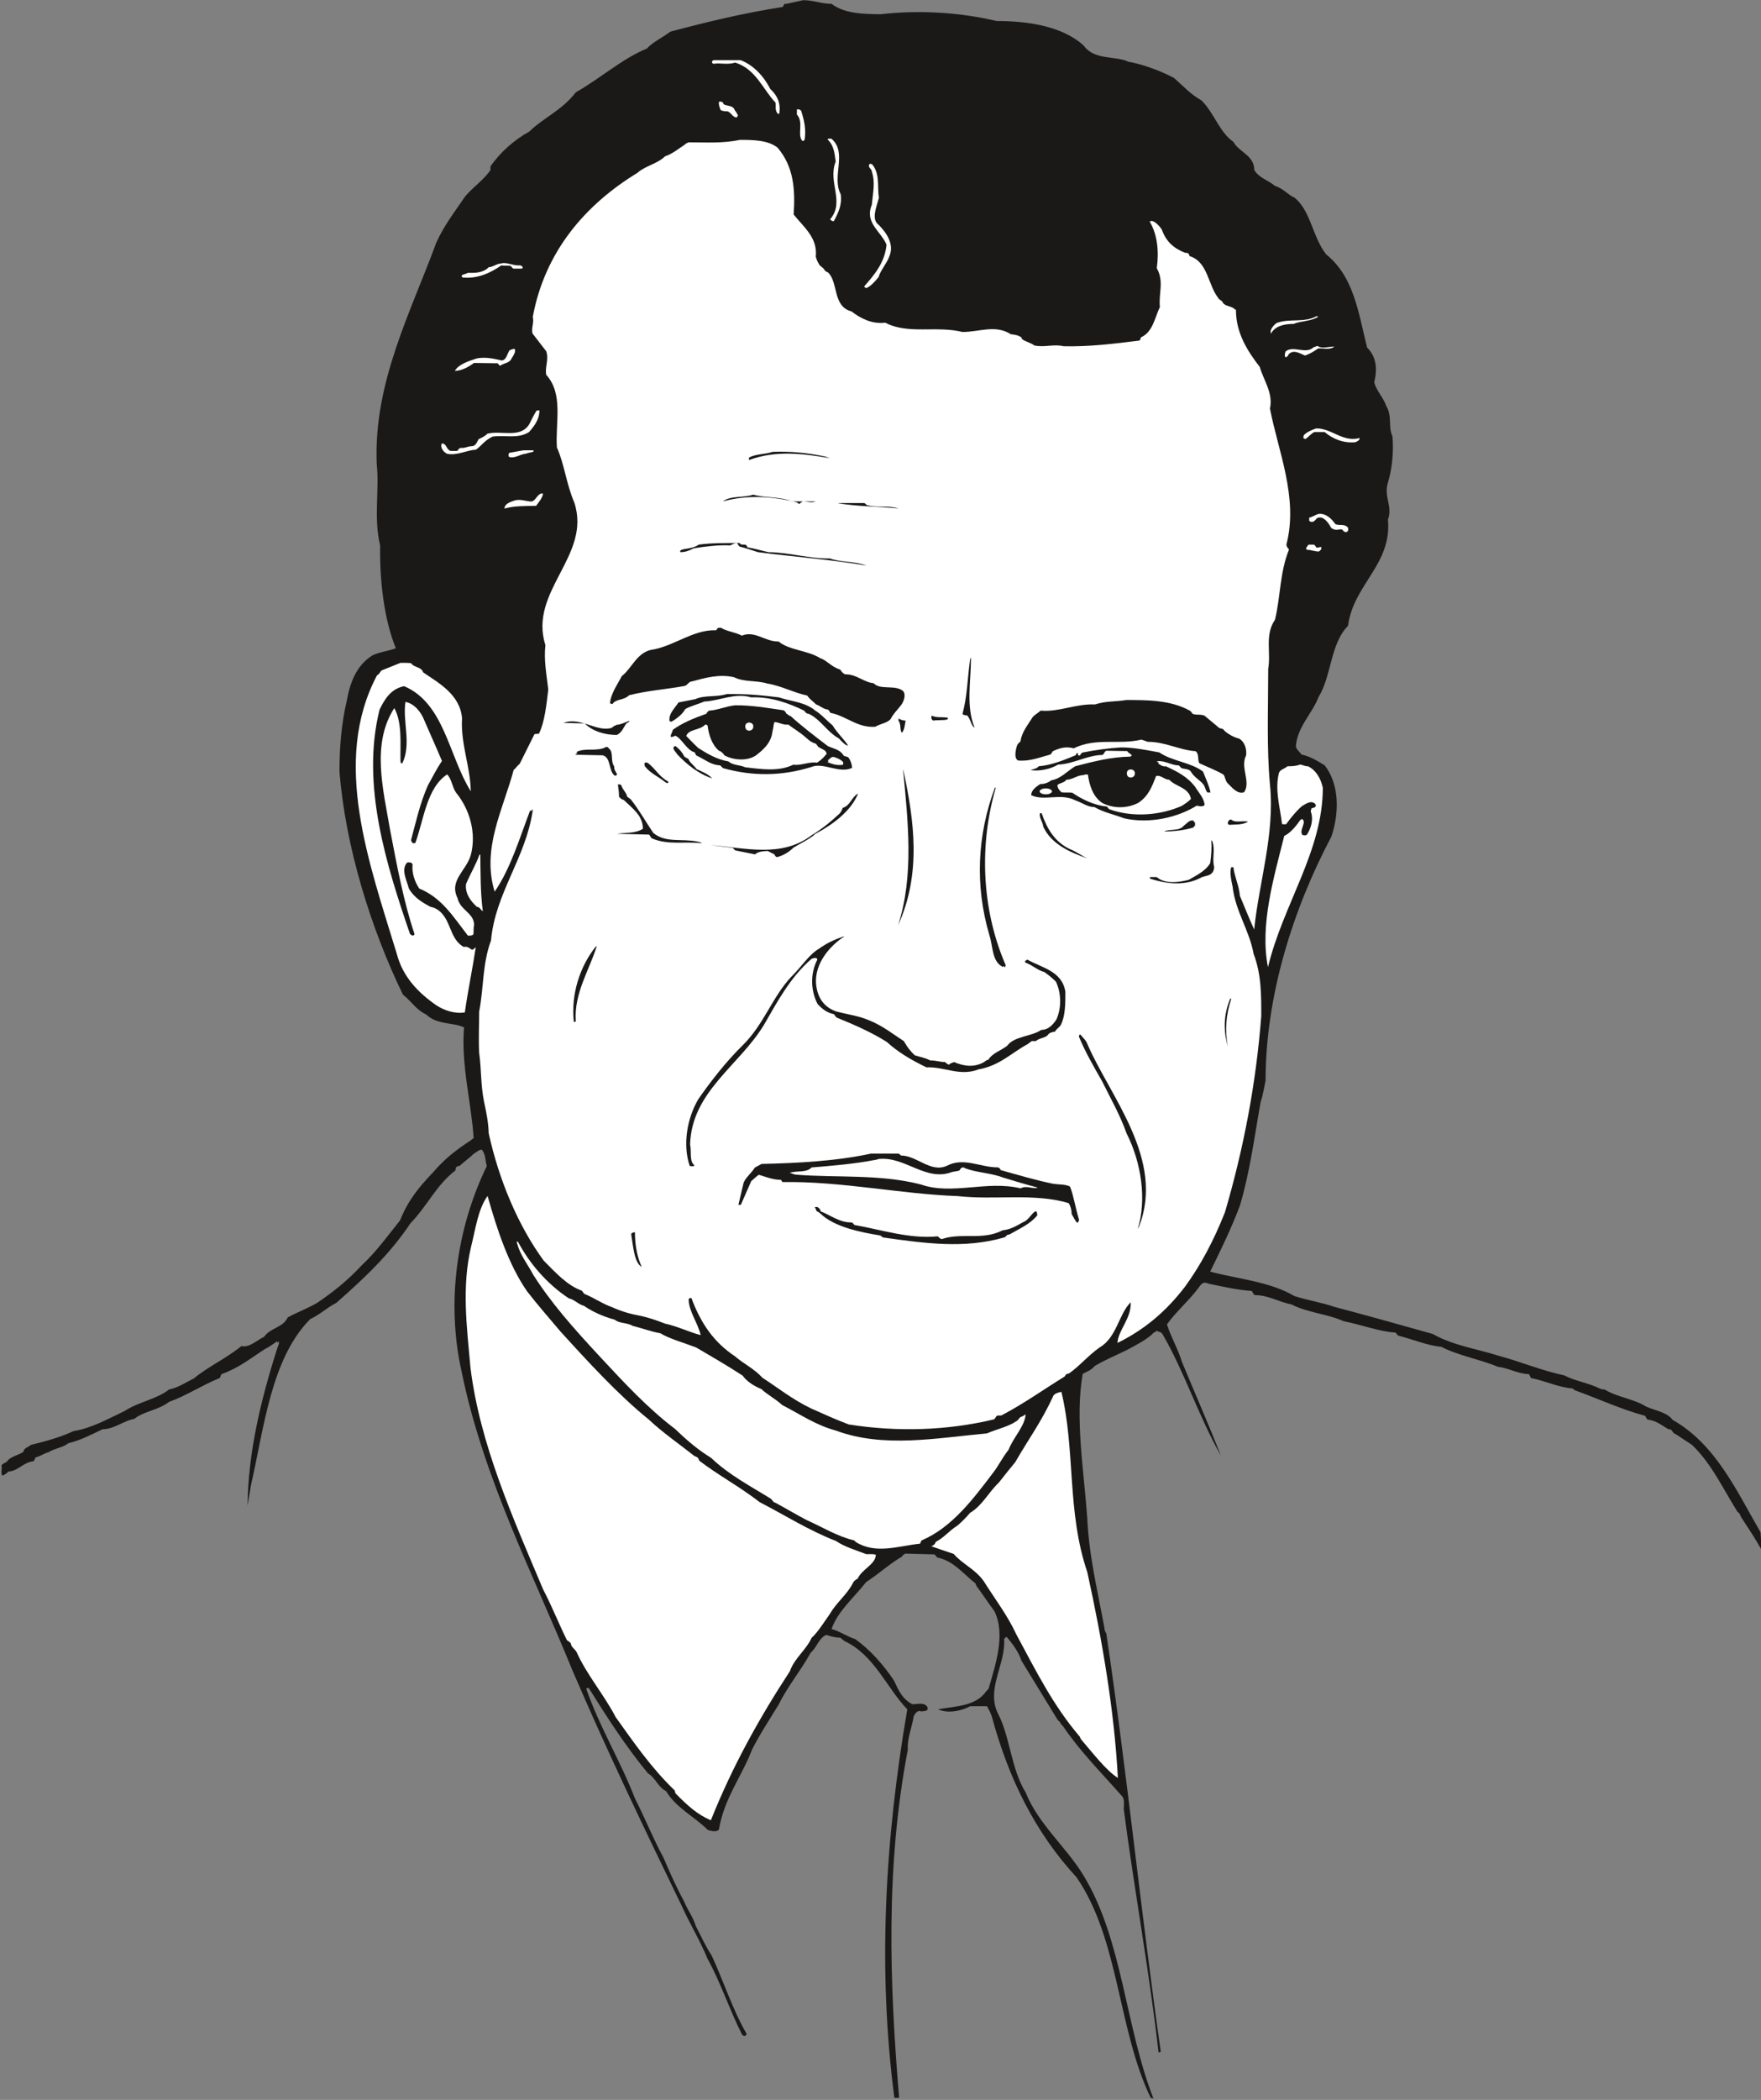 <svg xmlns="http://www.w3.org/2000/svg" xml:space="preserve" width="602.117" height="717.694" fill-rule="evenodd" stroke-linejoin="round" stroke-width="28.222" preserveAspectRatio="xMidYMid" version="1.2" viewBox="0 0 15931 18989"><rect x="0" y="0" width="15931" height="18989" fill="#808080" stroke="none"/><defs class="ClipPathGroup"><clipPath id="a" clipPathUnits="userSpaceOnUse"><path d="M0 0h15931v18989H0z"/></clipPath></defs><g class="SlideGroup"><g class="Slide" clip-path="url(#a)"><g class="Page"><g class="com.sun.star.drawing.ClosedBezierShape"><path fill="none" d="M12 2h15921v18990H12z" class="BoundingBox"/><path fill="#1B1918" d="M7264 2c87-2 170 33 259 33 120 91 292 91 440 94 359-41 730-16 1052 61 282 0 592 45 788 221 96 137 289 91 404 147 139 25 294 84 414 147 99 89 154 150 248 203 117 115 158 282 290 376 51 94 188 120 188 254 41 69 124 92 188 143 81 28 112 78 175 106 148 117 163 356 287 513 252 204 290 521 371 844 84 81 94 195 64 312 20 81 83 137 109 216 56 91 15 188 56 274 12 145-3 290-41 419-41 125 46 214 0 333 38 407-312 585-361 961-160 160-150 457-266 643-61 157-191 267-206 447 8 33 33 48 51 74 86 20 144 58 211 99 132 172 132 426 60 642-350 661-596 1445-596 2210-16 66-21 124-44 188-58 323-96 630-188 940-78 208-180 416-269 597 244 66 539 89 762 221 122 40 241 56 366 99 307 81 587 160 886 244 176 101 387 132 590 195 216 59 391 135 602 180 94 51 218 67 322 120 23 7 31 7 41 7 109 69 264 84 376 155 91 39 188 51 239 120 391 221 581 647 795 1016 5 56 5 99 5 152-56-101-117-190-181-289-7-18-12-26-12-26-3-7-11-18-18-18-132-208-234-436-414-609l-150-99c-18 0-23-23-38-36-10-7-15-7-26-7-55-31-106-77-187-87-13-7-13-23-26-35-211-56-419-153-630-229-10-2-10-8-25-18-120-7-244-68-376-94-3-7-8-23-18-35-101-3-185-56-279-66-165-69-361-102-513-181-130-12-257-68-389-101-8-5-15-15-25-28-150-8-305-71-468-102-145-66-332-78-472-152-109-20-214-84-323-84-23 0-23-18-38-38-124-8-272-41-391-66-10-5-25-8-25-8-31-7-51 26-72 54-86 114-195 205-279 322 38 120 99 219 135 338 117 282 241 566 353 848-196-340-330-759-529-1099-7-16-28-16-48-28-5 0-15 7-20 12-10 0-23 16-33 26-69 56-140 91-219 134-104 51-203 92-292 145-35 41-71 51-109 71-71 399 10 871 41 1303 15 343 94 659 155 994 2 23 7 38 17 49 188 1262 313 2522 493 3784 0 0-13 8-20 8-81-719-221-1478-315-2202 0-41 13-94-23-125-188-213-376-401-528-627-13-8-21-26-21-26-2-5-15-20-25-27l-328-536c-25-77-78-150-134-216-16 7-23 20-23 20 15 229-165 450-56 673 109 206 119 503 251 714 112 284 369 495 524 752 355 584 376 1371 637 2029 0-20-15-15-30-20-297-612-285-1435-671-1994-373-404-615-892-767-1456-13-38-28-63-43-91h-152c-79 43-204 69-290 28 140-28 340-23 434-163 13-10 23-25 23-25 61-216 155-483 53-698-63-84-111-160-162-227-8-15-10-25-10-25-109-85-196-204-346-235-5-7-15-15-25-28l-262-7c-7 0-33 20-33 28-111 63-204 152-323 229-112 143-259 265-313 425 79 22 140 68 214 91 132 94 255 231 351 376 41 86 69 160 165 213 46 0 102-18 132 18 8 13 11 23 0 38-17 5-45 13-68 5-18 0-41 23-51 48-15 97-61 204-53 300-204 1067-165 2121-79 3150h-43c-151-1151-87-2329 117-3513-183-188-299-493-568-617-18-15-33-26-38-31-41 0-81-10-127-25-69 30-84 112-142 162-87 160-203 295-287 465-87 143-173 272-242 409-91 239-254 445-299 719-10 33-79 18-102 8-127-125-284-196-378-351-71-33-94-119-163-160-203-246-371-508-536-772-13 0-15 0-23 5 120 348 305 643 440 991 94 185 165 365 259 538 63 147 119 272 188 399 33 81 79 135 104 218 53 104 91 188 145 270 106 228 190 492 315 706 0 5-5 15-16 20-5 0-15 0-25-13-109-213-193-470-312-685-69-168-163-321-232-475-345-712-678-1405-990-2132-353-869-805-1733-1003-2703-140-622-46-1295 228-1859-15-41-7-105-46-148-25 0-48 23-73 38-31 31-84 69-125 107-15 3-25 8-25 8-13 5-13 20-15 35-173 132-252 318-407 478-188 282-424 503-670 719-92 48-145 104-236 147-356 356-420 996-536 1499l-31 187c3-467 117-949 269-1424 8-18 16-39 16-54-3-25-8 28-18-7-33 22-69 50-107 68-135 87-239 173-396 229-8 7-8 35-23 38-155 63-295 157-452 213-97 76-229 84-313 153-99 17-182 94-287 94-101 48-203 101-312 127-46 40-124 45-178 81-53 15-73 38-117 46-2 7-10 22-17 35-102 13-135 87-229 94-13 13-28 26-51 36-24-10-2-64-12-89 10-23 35-23 50-38 31-46 99-54 148-87 7-38 40-38 68-63 127-31 267-69 386-125 163-25 323-116 463-182 124-82 292-107 401-194 84-17 150-63 226-101 124-104 292-180 429-292 71 18 145-56 206-84 53-81 170-81 213-175 94-51 186-84 267-132 137-94 267-193 399-336 137-127 241-274 350-409 71-180 173-304 300-436 107-125 211-204 343-290 8-10 23-18 23-18-21-322-115-660-87-1001-94-48-243-20-345-119-86-38-132-119-208-178-290-597-521-1341-574-2019 0-216 17-429 66-638 30-167 89-322 233-411 64-31 143-38 211-64-109-266-147-622-142-929-61-253-5-497-31-738-30-736 308-1371 539-2001 74-163 175-290 262-419 68-82 165-145 228-237v-33c87-127 216-241 351-315 124-122 297-193 421-355 224-127 417-303 643-396 56-61 135-94 213-153 336-89 661-168 1016-223 13-16 5-31 33-28l150-33Z"/></g><g class="com.sun.star.drawing.ClosedBezierShape"><path fill="none" d="M3544 125h8951v7419H3544z" class="BoundingBox"/><path fill="#1B1918" d="M7275 129c91-14 178 33 277 41 462 208 975-85 1430 165 190-63 393-10 589 59 69 25 112 66 150 119 139 109 350 94 523 155 95 43 219 58 313 114 115 145 308 234 364 422 91 170 294 228 335 424 8 13 15 23 15 23 64 84 188 107 277 165 46 28 91 79 125 114-3 33 33 59 40 97 92 272 282 416 437 640 3 8 8 15 8 15-23 282 210 513 167 785 178 315 216 692 107 1020 61 304-53 533-201 777-104 132-114 292-200 414-79 173-117 348-178 526-104 195-259 376-267 627-7 15-23 10-38 3-25-44 28-107-25-153 63-373-31-749 81-1095 61-442 239-904 117-1348 20-102 0-206-51-267-28-25-51-33-53-48-54-71-46-166-31-268 15-163-86-274-117-409-17-36-53-61-63-89-69-2-76-91-102-150-38-96-23-175-53-266-15-33-74-31-117-51-107-99-122-287-229-396-78-56-172-94-259-150-53-87-104-198-198-264-43 0-106 7-137 38 5 188 114 350 74 569 66 88-16 203 10 307-46 68-64 173-135 195-331 54-671 69-966 0-38-53-122-40-152-78-135-69-290-8-440-8-297-30-589-20-868-94-44-33-99-71-160-112-16-22-28-58-21-91 13-15 15-25 15-25-15-59-55-115-94-173-22-5-43-8-63-23-53-155-53-358-221-429-61-163 46-336-56-478-61-56-86-134-124-188-84-58-211-119-336-112 0-7-10-7-17-20-21 0-13 13-28 20h-36c-5-7-15-7-28-20-71 51-160 13-239 53-132-55-254 13-335 79-86 54-180 92-267 148-72 38-135 63-178 116-64 33-110 74-188 102-71 74-150 152-231 231-21 15-28 20-39 31-30 63-83 86-119 162-193 259-363 610-340 981 43 76 129 109 124 218 0 64-30 104-10 155 221 185 10 562 160 804 23 149 86 287 130 437 15 109-23 182-39 292-76 132-147 228-188 398-177 384 89 775-83 1161 5 23 7 33 7 38 0 16-15 26-33 38-48 33-53 112-94 165-15 79-53 120-104 150-30 120-58 257-145 361 0 10 13 25 21 38l-69 213c-8 6-18 16-33 13-41-404-56-828-140-1214-63-51-89-102-132-150-119-86-213-203-332-312-193-414-219-953-209-1418-77-707 125-1451 498-1982 3-127 66-246 86-360 102-110 176-237 277-333 41-38 69-59 94-99 127-155 234-330 422-414 33-41 63-51 94-66 51-54 119-84 175-130 87-114 216-195 369-246 45-64 124-102 177-158 47-30 95-71 146-99 61-61 125-81 188-119 109-107 312-64 437-150 140-76 289-28 422-91 124 0 213-54 330-72Z"/></g><g class="com.sun.star.drawing.ClosedBezierShape"><path fill="none" d="M6441 544h614v488h-614z" class="BoundingBox"/><path fill="#FFF" d="M6464 544h236c118 45 212 149 268 260 68 63 94 132 83 213 0 28-23 5-23 0-17-28-7-51-12-89-115-119-175-301-364-362-77 23-133 0-196 11-10-3-22-11-10-26 0-5 10-7 18-7Z"/></g><g class="com.sun.star.drawing.ClosedBezierShape"><path fill="none" d="M6503 919h174v144h-174z" class="BoundingBox"/><path fill="#FFF" d="M6512 919h8c15 2 23 7 25 22 23 18 70 11 93 38 10 24 25 34 38 65 0 2-8 15-13 18-38 0-53-56-90-56-15 0-30 0-53-10-8-17-22-55-15-77h7Z"/></g><g class="com.sun.star.drawing.ClosedBezierShape"><path fill="none" d="M7209 987h77v289h-77z" class="BoundingBox"/><path fill="#FFF" d="M7216 988c8-1 24 3 32 15 26 82 46 166 31 260-5 11-13 11-21 11-49-56 16-169-49-238v-45l7-3Z"/></g><g class="com.sun.star.drawing.ClosedBezierShape"><path fill="none" d="M7488 1254h122v748h-122z" class="BoundingBox"/><path fill="#FFF" d="M7503 1254h18c149 125 0 339 84 502 16 95-25 176-62 244-17 0-22-5-33-17 136-160-24-334 50-522-11-82-17-146-72-199 0-5 0-9 15-8Z"/></g><g class="com.sun.star.drawing.ClosedBezierShape"><path fill="none" d="M4332 1265h7341v11661H4332z" class="BoundingBox"/><path fill="#FFF" d="M6692 1265c112 0 257 0 343 71 145 172 160 373 145 604 94 117 218 211 200 381 11 38 18 48 31 71 10 18 33 23 48 49 3 7 15 17 31 22 96 89 40 308 213 353 79 61 183 117 306 102 205 109 462 25 698 84 155 0 297-69 437 20 36 5 66 8 94 28 8 0 0 8 10 18 31 23 76 30 109 56 94 20 173-15 265 7 231 5 454-22 675-50 23 0 16-16 26-31 106-48 122-173 170-274-13-125 40-229-28-351 20-147 8-299-64-421 31-26 92 43 110 73 38 107 106 168 210 209 16 0 26 0 33 12 8 0 0 8 8 18 165 51 165 257 257 376 10 23 38 23 45 48 23 28 66 28 94 46 8 5 10 13 23 15 0 214 107 376 216 518 36 125 122 234 92 376 71 376 259 805 149 1227 0 25 11 28 23 48-84 206-76 427-127 635-94 135-35 298-61 442 0 361-15 717 16 1050 45 445-100 884-143 1308-43-94-84-195-129-304-8-94-49-173-59-259h-20c-15 48 0 114 13 177 25 221 152 394 190 607 71 186 69 374 69 562-46 602-158 1194-328 1773-101 256-221 482-361 673-172 226-370 391-612 510 8-119 127-221 120-368-110 109-125 318-282 409-104 74-181 168-275 234-17 5-25 7-25 7-8 8-13 21-18 23-183 112-366 244-571 351-23 0-28 0-38 2-13 8-13 23-28 33-427 102-874 115-1314 46-122-46-232-97-341-145-173-84-294-183-439-277-79-86-173-127-247-193-195-129-312-302-396-528-10 0-23 0-25 13 2 109 84 213 109 322-94-23-213-81-323-104-71-28-144-53-216-69-94-17-175-40-259-78-94-33-167-87-251-120-10-7-15-15-25-30-135-48-237-163-346-272-231-315-406-731-498-1153-2-102-25-203-43-290-30-149-23-297-43-434-7-132 0-256 0-376 43-226 28-429 107-643 40-434 312-736 378-1178-3-28-10 28-23 0-96 249-175 523-322 737-120-389 76-742 172-1101 16-10 31-38 54-54l134-269c13-5 26 0 41-5 53-109 68-267 84-399-16-137-41-266-26-401-155-488 419-808 262-1288-74-173-89-345-158-500-15-226 61-483-96-656-15-66 25-137 0-213l-125-162c-12-51 16-94 3-150 109-590 475-1014 945-1301 74-66 180-81 251-150 71-25 117-66 176-104 15-15 22-15 38-23 150 0 307 11 462-22Z"/></g><g class="com.sun.star.drawing.ClosedBezierShape"><path fill="none" d="M7817 1481h245v1125h-245z" class="BoundingBox"/><path fill="#FFF" d="M7879 1483h8c76 84 48 206 64 306-23 89-72 195 0 246 72 74 140 175 95 282-26 70-80 126-98 189-38 46-70 81-110 99-5 0-15-5-20-15 84-97 187-211 202-377-47-119-202-198-133-361 10-110 33-204 0-300 0-23-24-28-26-51 0-3 0-18 10-20l8 2Z"/></g><g class="com.sun.star.drawing.ClosedBezierShape"><path fill="none" d="M4177 2378h553v135h-553z" class="BoundingBox"/><path fill="#FFF" d="M4535 2382c48-14 111 23 170 18 10 0 35 16 18 29h-79c-8-5-15-13-23-24-30-5-56 0-86-5-98 69-220 124-352 109-24-28 28-28 51-42 71 2 137 0 188-51 37 0 67-31 113-34Z"/></g><g class="com.sun.star.drawing.ClosedBezierShape"><path fill="none" d="M11494 2860h435v157h-435z" class="BoundingBox"/><path fill="#FFF" d="M11909 2860s16 0 18 2c-58 44-161 39-224 67-84 0-167 18-205 87-14-28 18-72 51-95 115-44 248 0 360-61Z"/></g><g class="com.sun.star.drawing.ClosedBezierShape"><path fill="none" d="M11623 3129h449v105h-449z" class="BoundingBox"/><path fill="#FFF" d="M11931 3136c41 16 95-2 140-2-43 36-106 10-148 18-38 26-68 46-117 63-45-17-105-61-151-8 0 8-7 15-22 25-17-10-8-39-3-54 71-58 184 31 255-39 23-3 31-19 46-3Z"/></g><g class="com.sun.star.drawing.ClosedBezierShape"><path fill="none" d="M4115 3155h546v200h-546z" class="BoundingBox"/><path fill="#FFF" d="m4658 3157 2 15c-2 26-18 46-33 71-15 39-66 39-105 65-8-8-8-10-20-23l-214-3c-41 31-110 72-173 72 30-56 116-87 199-113 78-15 152 2 227 19 45-9 45-62 71-95 15 0 15-8 38-10l8 2Z"/></g><g class="com.sun.star.drawing.ClosedBezierShape"><path fill="none" d="M3992 3711h890v398h-890z" class="BoundingBox"/><path fill="#FFF" d="M4872 3711h8c0 83-48 143-94 196-102 64-211 25-330 41-72 35-95 77-149 118-86 5-170 55-261 38-28-13-65-49-51-92 43-11 43 59 84 66h53c13 0 13-23 36-28 38 5 63-15 99-15 38 0 48-39 63-64 23-11 54-23 79-49 125-33 298 46 379-86 28-54 39-80 66-123 3 0 11 0 18-2Z"/></g><g class="com.sun.star.drawing.ClosedBezierShape"><path fill="none" d="M11790 3874h511v128h-511z" class="BoundingBox"/><path fill="#FFF" d="M11907 3874c141-2 238 128 393 87 0 23-23 30-39 38-104 10-203-28-277-92h-94c-31 15-51 44-79 62 0 0-13 0-20-8 0-10 0-15 5-27 28-27 66-45 111-60Z"/></g><g class="com.sun.star.drawing.ClosedBezierShape"><path fill="none" d="M4599 4072h230v65h-230z" class="BoundingBox"/><path fill="#FFF" d="M4735 4072h87c26 18-40 18-64 31-53 3-92 42-148 31-10-5-15-21-3-39l128-23Z"/></g><g class="com.sun.star.drawing.ClosedBezierShape"><path fill="none" d="M6774 4085h734v76h-734z" class="BoundingBox"/><path fill="#1B1918" d="M6990 4086c164-6 313 8 473 42 21 8 28 8 44 15-244-41-484-73-728 16-6-3-6-16 0-23 61-32 142-27 211-50Z"/></g><g class="com.sun.star.drawing.ClosedBezierShape"><path fill="none" d="M4564 4463h350v137h-350z" class="BoundingBox"/><path fill="#FFF" d="M4896 4463s15 0 17 2c-10 44-35 70-63 109-98 2-205 0-286 25 0-42 48-59 97-75 56-12 99 11 150 11 36-11 44-55 82-72h3Z"/></g><g class="com.sun.star.drawing.ClosedBezierShape"><path fill="none" d="M6540 4473h840v86h-840z" class="BoundingBox"/><path fill="#1B1918" d="M6814 4473c109 31 235 15 351 61h214c-38 17-77 0-117 0-10 9-23 12-31 24 0 0-10-7-22-15-206-53-443-72-669-9 71-54 180-30 274-61Z"/></g><g class="com.sun.star.drawing.ClosedBezierShape"><path fill="none" d="M7582 4549h548v50h-548z" class="BoundingBox"/><path fill="#1B1918" d="M7589 4549h229c5 2 15 7 20 17 95 29 189 0 291 32-173-18-375-18-547-47l7-2Z"/></g><g class="com.sun.star.drawing.ClosedBezierShape"><path fill="none" d="M11844 4647h353v167h-353z" class="BoundingBox"/><path fill="#FFF" d="M11930 4647c69-6 118 47 151 93 39 17 85-8 115 34v25s-5 5-15 13c-15 2-28-8-38-23-16-5-31 0-50 2-22 0-35-7-50-17-16-29-44-78-89-94h-24c-23 0-31 39-61 39-8 0-15 0-25-10v-29c25-2 55-25 86-33Z"/></g><g class="com.sun.star.drawing.ClosedBezierShape"><path fill="none" d="M6153 4909h1688v206H6153z" class="BoundingBox"/><path fill="#1B1918" d="M6692 4910c3 15 23 15 46 15 15 2 15 7 25 25 56 8 120 28 188 43 194 3 367 60 555 57 114 38 221 23 333 64-323-54-661-79-982-121-68-23-117-38-165-50-7-3-15-18-23-31-25-4-45 13-63 20-109-5-211 8-330 26-44 23-77 35-122 35-7-23 23-23 38-28 48-7 94-15 129-40 122-17 244-13 371-15Z"/></g><g class="com.sun.star.drawing.ClosedBezierShape"><path fill="none" d="M11816 4925h140v63h-140z" class="BoundingBox"/><path fill="#FFF" d="M11843 4925h42c5 2 15 7 20 23 16 11 34-5 49 0 0 24-7 27-23 39-39 0-69-15-106-15-22-13 0-24 10-45l8-2Z"/></g><g class="com.sun.star.drawing.ClosedBezierShape"><path fill="none" d="M5519 5677h2666v898H5519z" class="BoundingBox"/><path fill="#1B1918" d="M6505 5677h18c51 33 132 40 188 71 117-49 211 56 333 53 93 79 261 79 375 150 66 23 100 79 182 104 12 20 33 43 51 43 99 0 162 72 251 80 61 66 193 10 267 71 28 33 7 94-18 127-41 53-69 76-94 125-31 38-86 40-140 71-160 12-261-97-402-125-10-2-10-18-25-30-44-5-69-33-110-48-23-26-53-41-78-79-122-26-232-87-361-109-107-31-208-11-302-57-135-31-262 6-384 39-25 0-35 33-63 40-166 31-334 41-502 84-48 48-119 31-150 79 0 0-17 0-22-8 5-83 68-170 106-244 94-72 140-227 292-242 193-40 352-173 547-173 26 8 18-24 41-22Z"/></g><g class="com.sun.star.drawing.ClosedBezierShape"><path fill="none" d="M5608 5740h2522v790H5608z" class="BoundingBox"/><path fill="#1B1918" d="m6523 5740 178 60c111-38 213 26 322 51 82 43 165 69 239 95 109 5 152 76 234 109 8 8 16 23 16 23 69 54 157 87 264 99 94 79 224 82 338 110 8 5 10 17 15 25-30 65-94 120-140 184-76 43-172 43-251 0-25-20-69-26-86-41-8-10-13-23-23-38-92-10-149-63-230-95-53-66-132-109-236-129-5-5-15-16-28-28-376-71-767-143-1113 20-16 0-16-23-39-20-106 68-259 20-375 106 12-132 139-193 226-310 28-10 30-31 53-34 117-7 229-61 312-127 52 0 118-30 174-38 56-20 109 0 150-22Z"/></g><g class="com.sun.star.drawing.ClosedBezierShape"><path fill="none" d="M8707 5945h111v635h-111z" class="BoundingBox"/><path fill="#1B1918" d="M8784 5953c0 203-47 438 33 626-31-13-36-74-65-107-10-7-30 0-45-15 43-160 45-316 69-496 5-8 8-15 8-15v7Z"/></g><g class="com.sun.star.drawing.ClosedBezierShape"><path fill="none" d="M3218 5994h1087v3166H3218z" class="BoundingBox"/><path fill="#FFF" d="M3623 5994c30 0 61-1 96 3 28 43 92 30 109 83 137 94 334 199 352 415-15 226 76 441 79 660-199-315-238-795-603-950-120 23-177 119-222 211-171 680 64 1413 275 2030 10 8 23 15 23 15 7 0 15-5 18-15-94-274-160-620-221-941-62-365-172-777 38-1102 73 132 53 325 56 478 0 7 2 28 17 20 84-173 0-381 28-554 79 15 143 92 173 173 53 124 104 234 157 361-48 71-86 147-127 221-71 160-109 332-152 493 0 13 5 16 13 28 7 3 15 3 25 0 76-204 102-499 288-620 41 40 48 121 81 165 122 149 186 363 133 564-41 143-199 229-120 389 23 109 145 132 150 239-5 28-5 56-5 79 0 22-28 22-51 22-132-170-235-342-440-426-36-51-69-137-61-214 0-22-26-25-48-22-59 63-6 157 15 236 48 84 127 129 195 165 79 15 120 74 146 122 46 89 61 188 155 241 33-8 48 10 74 25 15 0 20-12 35-22-30 198-71 391-99 589-89 15-189-18-260-66-157-109-300-252-355-462-250-823-592-1741-179-2521 23-10 23-26 40-43l172-69Z"/></g><g class="com.sun.star.drawing.ClosedBezierShape"><path fill="none" d="M6056 6276h1618v467H6056z" class="BoundingBox"/><path fill="#1B1918" d="M6576 6276c155-2 300 8 470 30 112 38 237 41 331 121 49 28 107 94 155 132 41 69 97 118 140 181-20 8-61-40-84-63-104-57-165-172-271-222-21 0-34-16-41-28-136-67-301-128-481-121-148-44-280 31-425 38-59 26-125 41-171 68-22 43-71 83-124 114 0 0-10 0-18-5-11-66 48-117 81-169l153-30c81-38 191-16 285-46Z"/></g><g class="com.sun.star.drawing.ClosedBezierShape"><path fill="none" d="M9186 6329h2093v840H9186z" class="BoundingBox"/><path fill="#1B1918" d="M10190 6330c189 0 400 0 573 96 10 5 15 13 25 28 28 15 76 2 109 18l127 106c5 8 20 8 43 16 0 7 10 10 16 20 35 28 78 53 129 66 43 25 69 87 61 151-56 109 46 239-18 333-63 20-106-41-150-82-22-25-22-63-38-78-63-38-147-69-216-102-20-25 0-84-35-109-147-10-272-85-434-85-26-10-28-10-56-20-205 50-408-21-613 79-74-21-133 0-188 26-8 7-11 23-23 30-97 26-188 64-292 54-40-21-21-99-8-139 8-15 25-30 30-33 11-86 66-147 105-213 20-28 45-38 78-66 163 15 315-63 491-56 104-33 182-23 284-40Z"/></g><g class="com.sun.star.drawing.ClosedBezierShape"><path fill="none" d="M6066 6378h1643v624H6066z" class="BoundingBox"/><path fill="#1B1918" d="M6650 6378c142-2 291 23 438 45 7 3 23 16 25 31 15 0 15 18 38 20 104 95 226 187 338 273 56 25 109 30 142 84 5 10 33 7 46 21 15 20 31 59 31 92-117 55-259-54-369-8-271 84-534 84-798 10-3-2-15-15-26-25-83-3-139-54-216-90-2 0-7-15-15-28-71-18-112-120-173-150-7 0-25 15-43 10-4-20 16-40 18-63 79-59 188-105 305-146 2-8 10-20 25-28 71-3 158-41 234-48Z"/></g><g class="com.sun.star.drawing.ClosedBezierShape"><path fill="none" d="M9227 6377h1992v738H9227z" class="BoundingBox"/><path fill="#1B1918" d="M10138 6378c170 7 378-32 526 76 79 41 173 51 249 86 8 8 8 18 18 26 87 40 127 140 244 162 15 3 28 16 28 16 31 107 0 255 10 369-33-20-48-61-86-84 0-18-8-46-26-63-15-8-45-21-61-46-40 0-78-15-116-38-18-10-33-33-33-66-18-54-87-72-140-88-136-12-222-76-354-66-125-40-244 46-356-20-152 0-279 102-430 51-56 35-124 102-213 95-16 7-21 23-36 35-46 8-79 0-127 8-37-61 64-103 56-179 20-40 33-56 48-94 59-40 109-86 201-71 66-23 137-13 189-61 124 8 244-18 376-41 18-5 25-5 33-7Z"/></g><g class="com.sun.star.drawing.ClosedBezierShape"><path fill="none" d="M8425 6474h153v43h-153z" class="BoundingBox"/><path fill="#1B1918" d="M8435 6474c41 18 88 7 136 16 7 2 7 2 0 16-38 10-88 3-128 10-8 0-25-24-15-42h7Z"/></g><g class="com.sun.star.drawing.ClosedBezierShape"><path fill="none" d="M6461 6487h467v303h-467z" class="BoundingBox"/><path fill="#1B1918" d="M6666 6489c76 3 171-16 245 23 30 61 12 133-26 174-28 23-30 38-38 53-64 51-179 64-258 33-67-48-127-127-127-196 0-18 12-41 12-41 51-23 123-23 192-46Z"/></g><g class="com.sun.star.drawing.ClosedBezierShape"><path fill="none" d="M8128 6496h67v132h-67z" class="BoundingBox"/><path fill="#1B1918" d="M8135 6500c8 7 32 15 58 17-8 32-8 81-34 109-21-23-5-77-31-109 0 0 0-32 7-17Z"/></g><g class="com.sun.star.drawing.ClosedBezierShape"><path fill="none" d="M5097 6520h600v128h-600z" class="BoundingBox"/><path fill="#1B1918" d="M5696 6520c-2 7-17 15-30 22-25 35-38 81-86 104-103 0-215-30-291-104l-191-5c153-58 300 86 435 45 24-21 36-21 47-28 40 0 99-36 116-34Z"/></g><g class="com.sun.star.drawing.ClosedBezierShape"><path fill="none" d="M6208 6529h1272v430H6208z" class="BoundingBox"/><path fill="#FFF" d="M7006 6530c33-2 84 30 125 22 45 34 109 72 160 118 30 26 45 41 91 56 3 8 15 15 18 26 23 15 43 22 66 38 2 5 10 15 13 25-21 28-51 60-89 82-69-12-140 28-214 18-129 64-287 41-435 23-51-23-107-15-152-53-102-16-196-72-272-121-41-38-79-78-109-109 22-64 124-49 172-103 0 0 13 0 21 8 10 82 38 174 104 230 12 0 23 12 23 12 12 11 17 13 25 28 81 45 208 55 287 0 64-50 136-111 148-214 10-38 10-71 18-86Z"/></g><g class="com.sun.star.drawing.ClosedBezierShape"><path fill="none" d="M6091 6746h353v294h-353z" class="BoundingBox"/><path fill="#1B1918" d="M6113 6748c23 18 56 48 78 94 10 3 17 15 35 18 15 39 51 59 76 95 49 23 103 43 141 84-125-41-227-125-314-215-18-28-31-35-38-58 5-3 0-18 20-20l2 2Z"/></g><g class="com.sun.star.drawing.ClosedBezierShape"><path fill="none" d="M5206 6754h378v262h-378z" class="BoundingBox"/><path fill="#1B1918" d="M5485 6754c8 0 16 2 24 15 45 33 10 109 48 163-3 33 15 43 25 71-5 11-10 11-20 11-59-39-31-164-110-184l-240-5c-25-3 35-16 0-23 81-46 186 0 273-48Z"/></g><g class="com.sun.star.drawing.ClosedBezierShape"><path fill="none" d="M9323 6759h1629v662H9323z" class="BoundingBox"/><path fill="#1B1918" d="M10137 6759c112-2 229 23 351 45 113 79 285 89 395 173 25 64 55 126 68 189h-28c-15-15-18-38-30-63-28-45-89-70-120-126-15-23-53-23-84-30-5-8-20-18-25-26-56 3-128-45-189-38-33 3 28 10 0 18 15 13 46 35 72 28 102 48 196 94 267 189 28 48 76 94 84 160-15 20-46 13-71 7-178 110-431 166-657 115-94-36-188-54-269-102-63 0-107-38-174-61-132-68-279 10-398-46 0-48 48-78 81-101 35 0 68-9 101-34 87-15 138-79 216-127 166-43 324-84 497-87 40-15-18-27-26-50l-185-3c-18 0-18 18-38 38-135 0-263 82-403 87-68 40-165 63-248 50 20-10 53-10 73-35 114-8 236-59 333-99 0 0 9-15 14-23 2 0 10 8 10 23 25 12 18-23 45-26 110-22 227-38 338-45Z"/></g><g class="com.sun.star.drawing.ClosedBezierShape"><path fill="none" d="M7485 6845h145v75h-145z" class="BoundingBox"/><path fill="#FFF" d="M7542 6845c23 7 57 17 85 46 0 0 3 12 0 24-44 8-87 0-134-21-27-3 25-8-8-18 23-7 26-33 57-31Z"/></g><g class="com.sun.star.drawing.ClosedBezierShape"><path fill="none" d="M5830 6896h217v187h-217z" class="BoundingBox"/><path fill="#1B1918" d="M5849 6896h7c70 49 103 125 190 172 0 17-5 17-25 7-62-51-139-82-187-146-3-11-7-18 0-33h15Z"/></g><g class="com.sun.star.drawing.ClosedBezierShape"><path fill="none" d="M11448 6914h520v1833h-520z" class="BoundingBox"/><path fill="#FFF" d="M11761 6914c18 0 46 17 71 15 71 33 117 109 135 195 0 574-362 1058-496 1622-76-381 53-810 147-1187 48-21 102-82 135-130 8-13 11-15 26-23 43 26-18 89-3 132 3 16 26 21 46 11 36-54 64-135 36-211 0-8 5-16 5-26 7-7 33-5 40-23 0-7 0-17-7-22-38-31-79 0-117 22-48 41-95 97-143 163-11 3-18 3-38 0-18-155-67-310-28-462 10-31 48-36 78-61 36 0 72 0 113-15Z"/></g><g class="com.sun.star.drawing.ClosedBezierShape"><path fill="none" d="M9903 6929h492v308h-492z" class="BoundingBox"/><path fill="#1B1918" d="M10114 6929c69 17 150 22 222 22 23 11 36 18 43 23 34 41 0 118-30 151-28 33-46 48-53 64-80 55-184 63-279 15-54-41-114-126-114-215 60-43 143-20 211-60Z"/></g><g class="com.sun.star.drawing.ClosedBezierShape"><path fill="none" d="M8125 6960h141v1408h-141z" class="BoundingBox"/><path fill="#1B1918" d="M8173 6967c97 453 164 933-48 1399 145-450 89-938 45-1406l3 7Z"/></g><g class="com.sun.star.drawing.ClosedBezierShape"><path fill="none" d="M9566 7003h1210v363H9566z" class="BoundingBox"/><path fill="#FFF" d="M9825 7003s7 0 17 2c13 94 45 202 133 258 110 53 229 45 323-3 91-61 124-146 160-242 44-13 75 33 120 33 56 63 176 68 196 173-20 23-53 44-84 64-190 84-440 107-654 30-5-2-15-15-22-25-105-8-222-61-314-125-30-3-63 0-96-3-16-13-38-36-38-66 22-20 63-20 81-48 53 0 101-41 147-41 23-5 23-5 31-7Z"/></g><g class="com.sun.star.drawing.ClosedBezierShape"><path fill="none" d="M5583 7092h769v536h-769z" class="BoundingBox"/><path fill="#1B1918" d="M5598 7093c2-1 23 3 23 8 10 40 45 63 53 104 8 5 20 13 33 24 79 101 135 203 203 303 113 94 260 48 402 79 21 2 39 15 39 15-148-20-308 20-456-46-8-7-13-23-23-33l-289-7c71-13 165 0 233-46 0-118-91-181-173-260-22-5-30-16-43-29 0-41-5-71-10-112h8Z"/></g><g class="com.sun.star.drawing.ClosedBezierShape"><path fill="none" d="M8864 7120h235v1630h-235z" class="BoundingBox"/><path fill="#1B1918" d="M9008 7124c-150 516-126 1083 76 1571 7 20 20 35 10 45-3 28-10-25-18 5-103-45-91-180-125-287-134-454-109-910 49-1334 5-7 5 0 8 0Z"/></g><g class="com.sun.star.drawing.ClosedBezierShape"><path fill="none" d="M6426 7178h1336v574H6426z" class="BoundingBox"/><path fill="#1B1918" d="m7758 7178 3 2c-63 153-221 273-379 357-8 0-18 17-31 25-53 38-109 65-173 103-33 33-86 71-150 86-10-5-15-8-22-25-18-8-41-21-61-31-41 3-82 3-115 31l-178-36c-11-8-11-10-23-23l-203-25c317 25 643 117 915-88 102-63 169-119 252-195 16-18 23-31 31-54 66-18 79-94 134-127Z"/></g><g class="com.sun.star.drawing.ClosedBezierShape"><path fill="none" d="M9406 7353h434v411h-434z" class="BoundingBox"/><path fill="#1B1918" d="m9416 7353 8 2c48 141 119 258 252 322 69 28 107 61 163 86-158-55-326-128-400-285-8-54-40-80-31-125h8Z"/></g><g class="com.sun.star.drawing.ClosedBezierShape"><path fill="none" d="M11107 7412h186v48h-186z" class="BoundingBox"/><path fill="#1B1918" d="M11140 7412c32 31 98 7 152 18-54 32-120 24-174 29-25-16 0-40 7-47h15Z"/></g><g class="com.sun.star.drawing.ClosedBezierShape"><path fill="none" d="M10531 7419h281v101h-281z" class="BoundingBox"/><path fill="#1B1918" d="M10796 7421c2 3 7 15 15 18v28c-8 3-13 11-15 16-84 25-179 36-265 36 53-26 137 0 178-52 31-23 46-48 79-48l8 2Z"/></g><g class="com.sun.star.drawing.ClosedBezierShape"><path fill="none" d="M10401 7599h584v390h-584z" class="BoundingBox"/><path fill="#1B1918" d="M10965 7602c33 84-2 155 19 237 0 36-18 64-51 76l-58 16c-145 81-309 66-469 15-6-5-6-13 0-15h58c76 66 200 48 290 25 71-41 151-79 194-150 10-69 15-143 10-206l7 2Z"/></g><g class="com.sun.star.drawing.ClosedBezierShape"><path fill="none" d="M4215 7727h155v515h-155z" class="BoundingBox"/><path fill="#FFF" d="M4345 7729c3 165 0 339 23 512-7-8-15-11-23-23-7-10-16-16-31-18-53-48-109-119-98-206 42-100 88-171 122-267l7 2Z"/></g><g class="com.sun.star.drawing.ClosedBezierShape"><path fill="none" d="M6208 8468h3431v2080H6208z" class="BoundingBox"/><path fill="#1B1918" d="M7631 8468h7c-132 86-267 243-256 424 12 142 83 221 188 256 101 26 200 38 294 79 120 48 219 127 313 188 35 61 58 89 99 128 45 15 89 20 139 46 54 0 92 15 135 15 8 8 23 23 38 23 5-13 23-13 43-23 94 41 189 48 271 0 22-15 25-20 38-20 40-64 116-83 172-128 64-87 219-82 308-143 68 0 109-53 137-94 51-116 40-249-5-343-41-40-76-66-104-86-66-18-107-63-173-86-5-16 2-18 20-26 130 74 313 102 343 290 0 109 0 218-41 300-12 22-38 33-53 61-18 2-46 7-61 25-20 33-79 30-114 61-23 0-38-5-46 8-7 2-20 15-23 17-147 78-256 197-447 230-171 66-306-25-471-18-142-68-264-142-358-229-137-87-292-155-454-221-11-6-16-21-26-31-63-13-104-46-147-91-66-125-66-282-3-402 0-23-35-15-53-7-196 172-306 383-430 597-224 369-653 603-668 1080 15 71-10 150 40 191-10 12-30 5-43 5-67-193-23-437 79-607 112-160 246-333 396-481 196-191 269-437 443-623 94-91 158-200 254-256 76-54 135-79 219-109Z"/></g><g class="com.sun.star.drawing.ClosedBezierShape"><path fill="none" d="M5186 8557h214v686h-214z" class="BoundingBox"/><path fill="#1B1918" d="M5398 8557c-61 204-207 425-189 675-8 17 0 7-18 7-27-250 56-501 199-680l8-2Z"/></g><g class="com.sun.star.drawing.ClosedBezierShape"><path fill="none" d="M11080 9027h60v434h-60z" class="BoundingBox"/><path fill="#1B1918" d="M11138 9034c-47 141-58 283-31 426-41-143-38-290 24-433l7 7Z"/></g><g class="com.sun.star.drawing.ClosedBezierShape"><path fill="none" d="M9760 9356h608v1762h-608z" class="BoundingBox"/><path fill="#1B1918" d="M9776 9357c15 23 48 46 61 84 203 472 707 1045 466 1654-8 11-11 21-11 21 82-262 36-597-99-864-63-176-145-316-222-473-78-137-150-259-210-404 0-3 0-25 15-18Z"/></g><g class="com.sun.star.drawing.ClosedBezierShape"><path fill="none" d="M6680 10432h3083v627H6680z" class="BoundingBox"/><path fill="#1B1918" d="M7878 10432h249c8 2 16 7 23 17 146 0 270 161 418 92 150-79 307 17 457 15 13 2 23 10 28 25 150 42 330 95 472 123 61 10 112 3 155 26 33 81 51 204 82 300-3 13-3 16-16 28-23-20-33-53-51-78 0-28-7-69-27-100-305-94-668-26-1004-64-514-18-1050-135-1583-127-3 0-10-8-15-20-74 0-135-26-201-46-23 15-51 43-69 58l-94 214h-22l48-203c23-49 68-82 101-134l61-33c323-7 673-25 988-93Z"/></g><g class="com.sun.star.drawing.ClosedBezierShape"><path fill="none" d="M7142 10479h2247v271H7142z" class="BoundingBox"/><path fill="#FFF" d="M7954 10480c237-22 423 208 659 118 33-8 46-5 69-15 2-8 7-18 25-26 8-5 23 8 31 10 109 39 228 39 345 84 112 34 196 60 305 88-43 17-102-23-155 7-307-74-620 64-902-35-369-95-760-60-1121-88-38-2-48-17-68-17 68-23 152 2 200-49 188-16 384-31 579-69 16 0 18-8 33-8Z"/></g><g class="com.sun.star.drawing.ClosedBezierShape"><path fill="none" d="M4213 10815h3712v5647H4213z" class="BoundingBox"/><path fill="#FFF" d="M4411 10815c84 299 191 624 358 863 102 132 198 239 300 361 250 275 527 577 801 798 127 120 282 226 414 331 10 0 25 12 25 12 5 0 13 15 16 28 172 132 365 234 548 376 227 117 441 254 690 351 78 53 167 78 274 119 33 0 61-3 86 5 0 86-127 132-162 213-18 16-31 16-43 39-54 109-148 175-211 284-54 76-107 163-165 216-51 112-155 183-196 301-275 421-517 853-715 1348-122-50-216-137-320-243-5-16-7-26-7-26-211-203-369-432-534-663-106-203-256-376-350-580-10-33-54-48-56-89-8-5-23-23-34-25-74-148-137-310-216-460-269-638-572-1308-658-2007-33-369-80-730 5-1090 41-163 64-346 150-462Z"/></g><g class="com.sun.star.drawing.ClosedBezierShape"><path fill="none" d="M7369 10914h2016v338H7369z" class="BoundingBox"/><path fill="#1B1918" d="M7391 10914c8 2 31 17 33 40 84 31 171 103 280 100 10 3 15 10 25 23 244 43 501 128 753 103 15 7 15 20 38 25 175-62 368 15 551-80 84-7 148-56 209-86 40-31 63-77 88-85 16 0 13 20 16 36-64 79-160 120-252 173-30 0-30 24-48 27-358 104-722 53-1096 0-2-3-15-10-25-18-180-29-417-77-541-198-8-5-15-15-31-20-7 0-7-25-22-38 7 0 15 0 22-2Z"/></g><g class="com.sun.star.drawing.ClosedBezierShape"><path fill="none" d="M5709 11143h97v314h-97z" class="BoundingBox"/><path fill="#1B1918" d="M5744 11143c0 101 15 211 61 313-69-38-78-197-95-296 2-10 15-15 31-17h3Z"/></g><g class="com.sun.star.drawing.ClosedBezierShape"><path fill="none" d="M4675 11227h4606v2779H4675z" class="BoundingBox"/><path fill="#FFF" d="M4686 11229c101 191 259 379 459 511 59 15 82 53 137 68 79 54 173 97 280 126 40 35 112 25 160 55 91 23 173 54 251 67 89 53 219 88 325 129 138 81 275 160 420 254 38 53 101 94 170 122 53 51 125 86 189 145 165 84 299 180 487 231 432 160 910 66 1364 25 87-38 196-61 267-111 15-6 20-23 36-36 22-8 33-15 48-25-10 111-109 203-155 320-56 71-94 149-137 204-186 246-376 498-648 615-8 5-8 15-15 30-196 20-399 99-582-15-7-8-15-15-15-15-150-34-287-120-429-183-102-54-191-107-285-158-15 0-23-20-39-35-180-112-378-214-541-370-119-73-221-160-323-259-251-190-467-424-680-653-252-271-445-491-605-742-56-104-117-176-147-285-7-15 0-17 0-17l8 2Z"/></g><g class="com.sun.star.drawing.ClosedBezierShape"><path fill="none" d="M8425 12586h1689v3492H8425z" class="BoundingBox"/><path fill="#FFF" d="M9602 12586c128 530 48 1083 234 1629 135 614 244 1248 277 1862-104-63-236-236-333-348-7-12-12-25-12-25-238-279-387-577-573-923-81-175-190-315-297-485-82-112-189-150-270-244l-203-69c15-7 33-15 40-40 79-41 122-102 196-147 48-41 86-82 114-115 113-68 169-188 260-273 56-71 104-132 150-187 117-204 236-364 340-590 8-28 44-38 77-45Z"/></g><g class="com.sun.star.drawing.ClosedBezierShape"><path fill="none" d="M6577 6465h251v251h-251z" class="BoundingBox"/><path fill="#1B1918" d="M6706 6469c63 0 117 53 117 122 0 64-54 120-117 120-70 0-125-56-125-120 0-69 55-122 125-122Z"/><path fill="none" stroke="#1B1918" stroke-linejoin="miter" stroke-width="8" d="M6706 6469c63 0 117 53 117 122 0 64-54 120-117 120-70 0-125-56-125-120 0-69 55-122 125-122Z"/></g><g class="com.sun.star.drawing.ClosedBezierShape"><path fill="none" d="M6742 6534h75v74h-75z" class="BoundingBox"/><path fill="#FFF" d="M6777 6538c19 0 34 12 34 31 0 21-15 34-34 34s-31-13-31-34c0-19 12-31 31-31Z"/><path fill="none" stroke="#FFF" stroke-linejoin="miter" stroke-width="8" d="M6777 6538c19 0 34 12 34 31 0 21-15 34-34 34s-31-13-31-34c0-19 12-31 31-31Z"/></g><g class="com.sun.star.drawing.ClosedBezierShape"><path fill="none" d="M10029 6890h251v251h-251z" class="BoundingBox"/><path fill="#1B1918" d="M10158 6894c63 0 117 53 117 122 0 64-54 120-117 120-70 0-125-56-125-120 0-69 55-122 125-122Z"/><path fill="none" stroke="#1B1918" stroke-linejoin="miter" stroke-width="8" d="M10158 6894c63 0 117 53 117 122 0 64-54 120-117 120-70 0-125-56-125-120 0-69 55-122 125-122Z"/></g><g class="com.sun.star.drawing.ClosedBezierShape"><path fill="none" d="M10194 6958h74v75h-74z" class="BoundingBox"/><path fill="#FFF" d="M10229 6962c19 0 34 12 34 31 0 21-15 34-34 34s-31-13-31-34c0-19 12-31 31-31Z"/><path fill="none" stroke="#FFF" stroke-linejoin="miter" stroke-width="8" d="M10229 6962c19 0 34 12 34 31 0 21-15 34-34 34s-31-13-31-34c0-19 12-31 31-31Z"/></g><g class="com.sun.star.drawing.ClosedBezierShape"><path fill="none" d="M9397 7121h129v71h-129z" class="BoundingBox"/><path fill="#FFF" d="M9462 7125c33 0 59 16 59 31 0 16-26 31-59 31-36 0-61-15-61-31 0-15 25-31 61-31Z"/><path fill="none" stroke="#1B1918" stroke-linejoin="miter" stroke-width="8" d="M9462 7125c33 0 59 16 59 31 0 16-26 31-59 31-36 0-61-15-61-31 0-15 25-31 61-31Z"/></g></g></g></g></svg>
